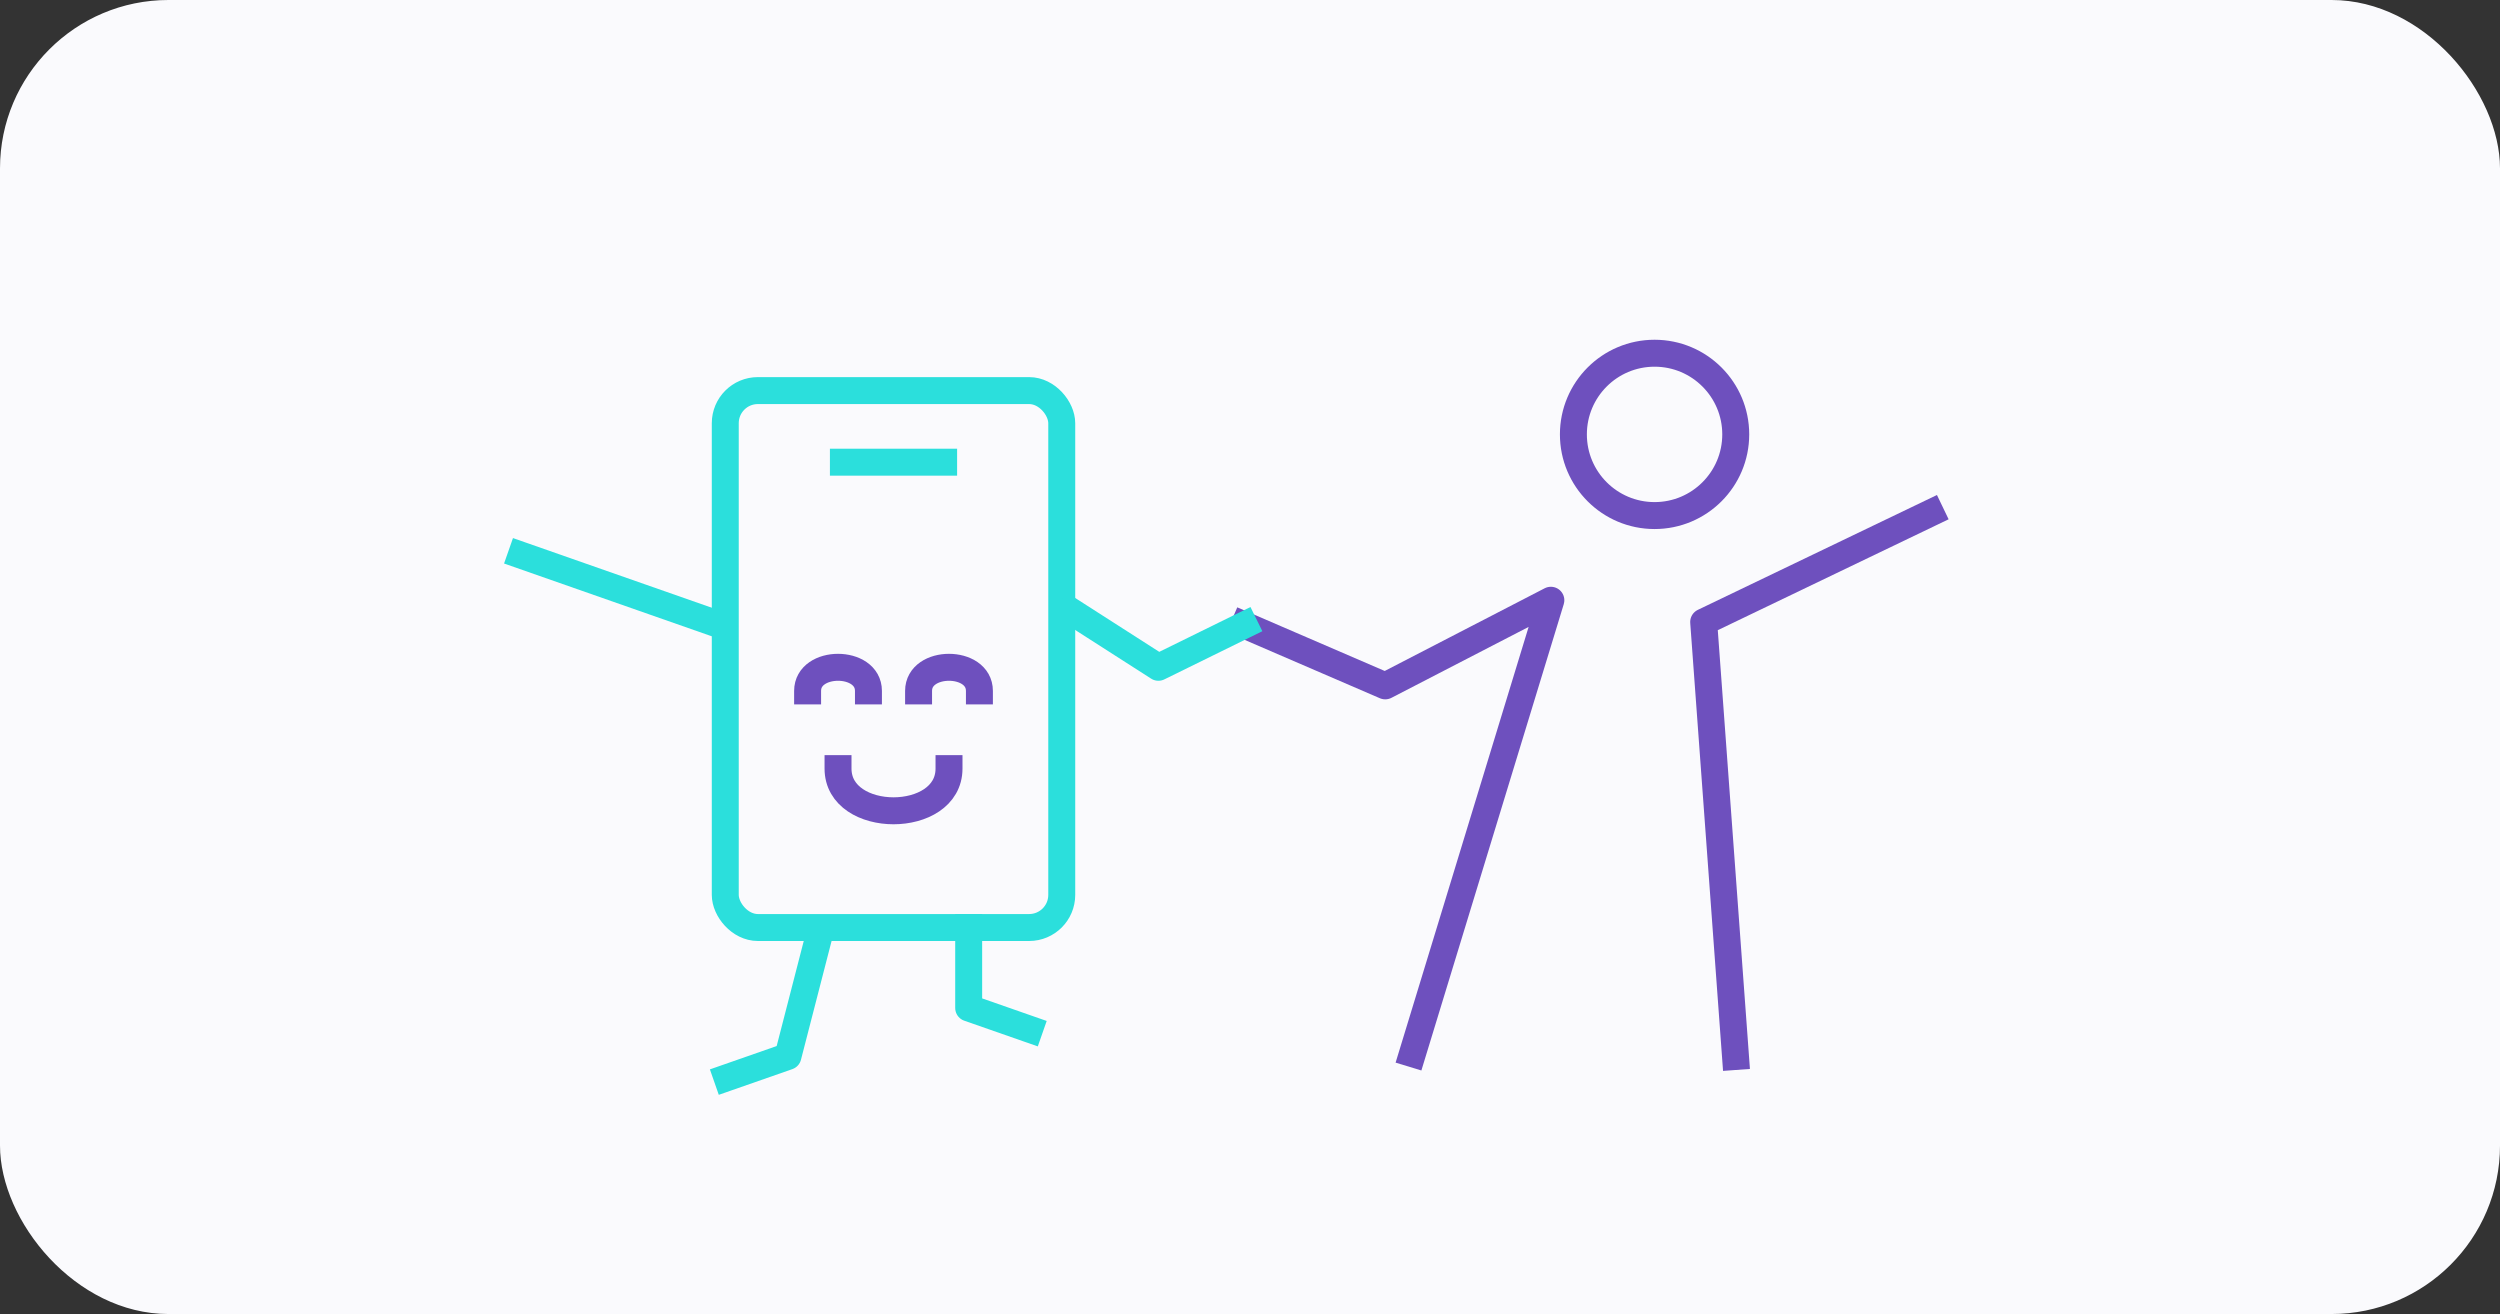 <?xml version="1.0" encoding="UTF-8"?> <svg xmlns="http://www.w3.org/2000/svg" xmlns:xlink="http://www.w3.org/1999/xlink" width="371" height="195" viewBox="0 0 371 195"><rect x="0" y="0" width="371" height="195" fill="#333333" stroke="none"/><defs><clipPath id="clip-path"><rect id="Rectangle_1865" data-name="Rectangle 1865" width="215.439" height="112.986" fill="none" stroke="#6e50be" stroke-width="4"></rect></clipPath></defs><g id="Group_5234" data-name="Group 5234" transform="translate(-333 -4083)"><rect id="Rectangle_1662" data-name="Rectangle 1662" width="371" height="195" rx="25" transform="translate(333 4083)" fill="#fafafd"></rect><g id="Group_5139" data-name="Group 5139" transform="translate(407.281 4133.008)"><g id="Group_5138" data-name="Group 5138" transform="translate(0 0)" clip-path="url(#clip-path)"><circle id="Ellipse_1207" data-name="Ellipse 1207" cx="12.046" cy="12.046" r="12.046" transform="translate(159.211 2.41)" fill="none" stroke="#6e50be" stroke-linecap="square" stroke-miterlimit="10" stroke-width="4"></circle><path id="Path_38023" data-name="Path 38023" d="M68.72,28.005,89.633,37.03l24.579-12.706L93.668,91.611" transform="translate(41.655 14.745)" fill="none" stroke="#6e50be" stroke-linecap="square" stroke-linejoin="round" stroke-width="4"></path><path id="Path_38024" data-name="Path 38024" d="M144.843,16.26l-33.681,16.18,4.724,64.476" transform="translate(67.382 9.857)" fill="none" stroke="#6e50be" stroke-linecap="square" stroke-linejoin="round" stroke-width="4"></path><rect id="Rectangle_1864" data-name="Rectangle 1864" width="49.934" height="79.682" rx="4.84" transform="translate(33.349 7.955)" fill="none" stroke="#2bdfdc" stroke-linecap="square" stroke-miterlimit="10" stroke-width="4"></rect><line id="Line_171" data-name="Line 171" x1="14.875" transform="translate(50.879 18.58)" fill="none" stroke="#2bdfdc" stroke-linecap="square" stroke-miterlimit="10" stroke-width="4"></line><path id="Path_38025" data-name="Path 38025" d="M28.37,34.023c0-4.672,9.03-4.672,9.03,0" transform="translate(17.197 18.5)" fill="none" stroke="#6e50be" stroke-linecap="square" stroke-miterlimit="10" stroke-width="4"></path><path id="Path_38026" data-name="Path 38026" d="M38.623,34.023c0-4.672,9.03-4.672,9.03,0" transform="translate(23.412 18.5)" fill="none" stroke="#6e50be" stroke-linecap="square" stroke-miterlimit="10" stroke-width="4"></path><path id="Path_38027" data-name="Path 38027" d="M31.181,39.877c0,8.355,16.47,8.355,16.47,0" transform="translate(18.901 24.172)" fill="none" stroke="#6e50be" stroke-linecap="square" stroke-miterlimit="10" stroke-width="4"></path><path id="Path_38028" data-name="Path 38028" d="M52.706,25.344l12.971,8.312,12.75-6.269" transform="translate(31.948 15.363)" fill="none" stroke="#2bdfdc" stroke-linecap="square" stroke-linejoin="round" stroke-width="4"></path><line id="Line_172" data-name="Line 172" x1="28.704" y1="10.058" transform="translate(3.071 32.391)" fill="none" stroke="#2bdfdc" stroke-linecap="square" stroke-linejoin="round" stroke-width="4"></line><path id="Path_38029" data-name="Path 38029" d="M34.475,55.563,29.96,73.08l-9.031,3.156" transform="translate(12.686 33.681)" fill="none" stroke="#2bdfdc" stroke-linecap="square" stroke-linejoin="round" stroke-width="4"></path><path id="Path_38030" data-name="Path 38030" d="M43.253,54.563V66.5l9.03,3.155" transform="translate(26.218 33.074)" fill="none" stroke="#2bdfdc" stroke-linecap="square" stroke-linejoin="round" stroke-width="4"></path></g></g></g></svg> 
